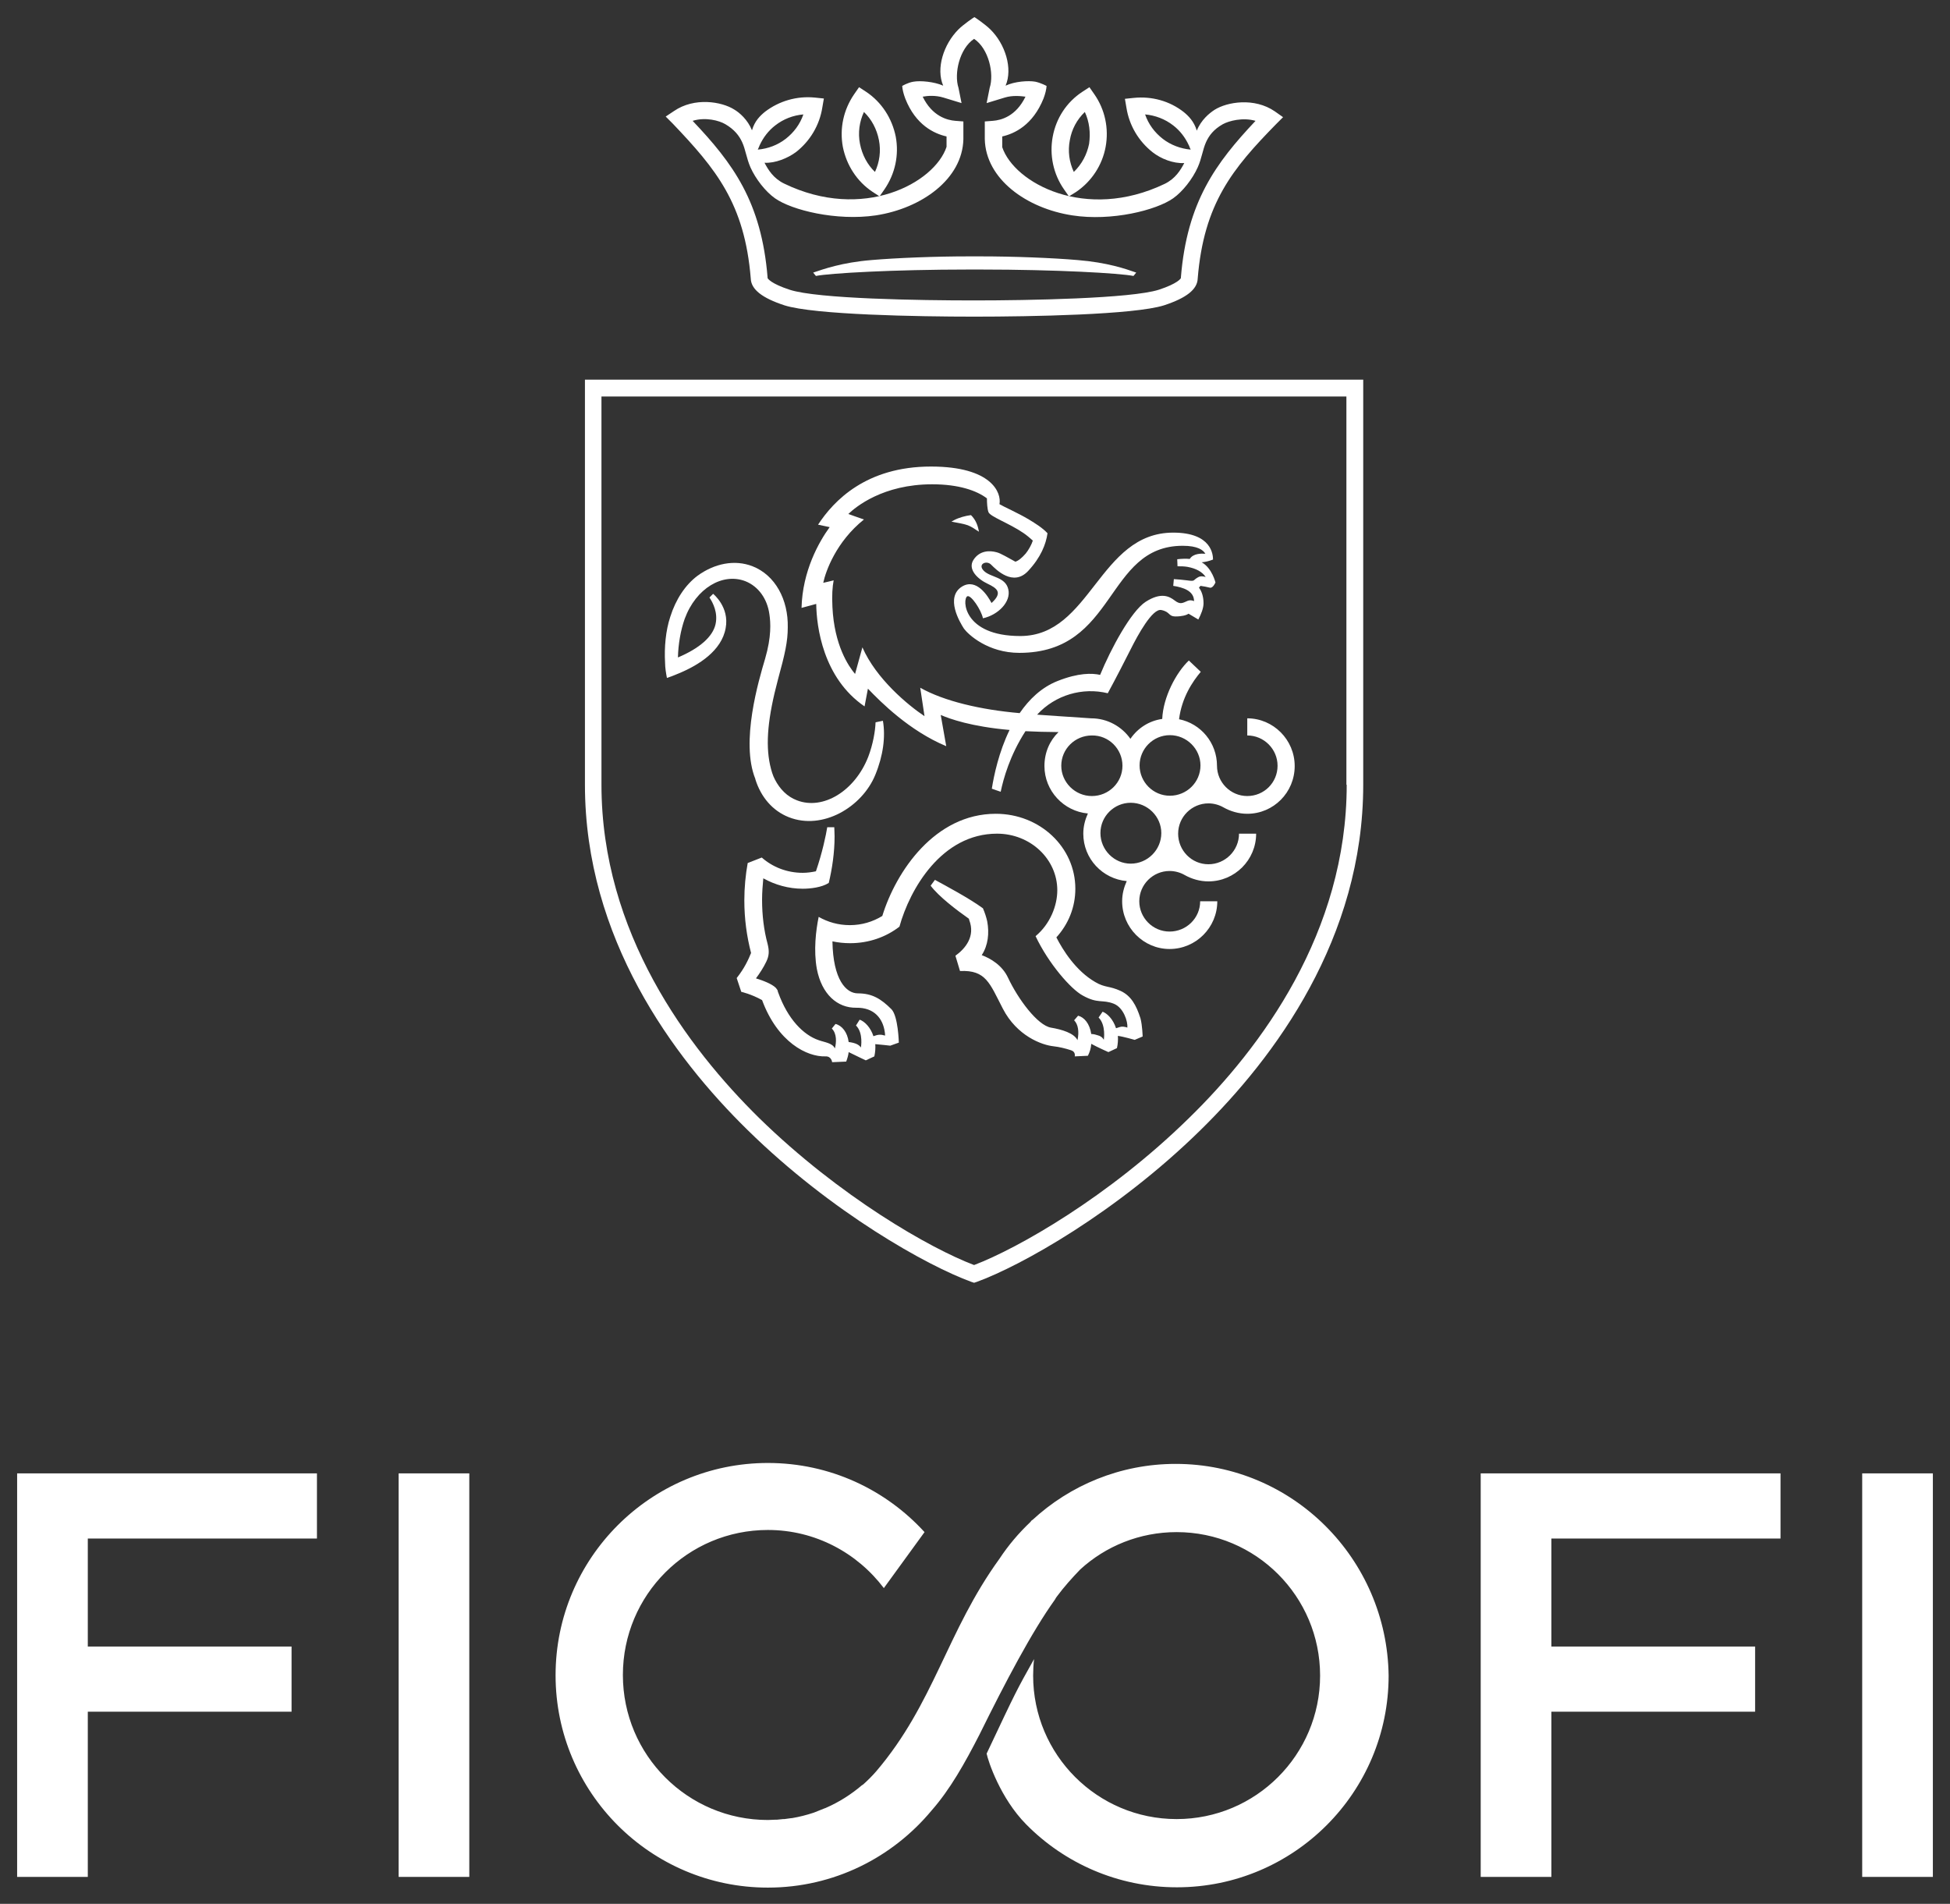 <svg xmlns="http://www.w3.org/2000/svg" xmlns:xlink="http://www.w3.org/1999/xlink" id="Calque_1" x="0px" y="0px" viewBox="0 0 637.4 622.3" style="enable-background:new 0 0 637.4 622.3;" xml:space="preserve">
<rect x="0" y="0" width="637.4" height="622.3" fill="#333333" stroke="none"/>
<style type="text/css">
	.st0{fill:#FFFFFF;}
</style>
<g>
	<g>
		<polygon class="st0" points="5.6,481.6 5.6,613.5 28.7,613.5 28.7,559.5 95.3,559.5 95.3,538.2 28.7,538.2 28.7,502.9     103.6,502.9 103.6,481.6   "></polygon>
		<rect x="130.3" y="481.6" class="st0" width="23.1" height="131.9"></rect>
		<polygon class="st0" points="582,502.9 582,481.6 484,481.6 484,613.5 507.1,613.5 507.1,559.5 573.7,559.5 573.7,538.2     507.1,538.2 507.1,502.9   "></polygon>
		<rect x="608.7" y="481.6" class="st0" width="23.1" height="131.9"></rect>
		<path class="st0" d="M384.3,478.5c-18.1,0-34.6,7-46.9,18.4l0-0.1c-0.2,0.2-0.4,0.4-0.6,0.7c-3.8,3.6-7.2,7.6-10.1,12    c-17.3,23.9-21.3,47.2-40.3,69.5c-1.4,1.6-2.9,3.1-4.5,4.5l0-0.1c-3.6,3.1-7.7,5.7-12.1,7.6c-0.1,0-0.2,0.1-0.3,0.1    c-0.5,0.2-1,0.4-1.5,0.6c-0.5,0.2-1,0.4-1.5,0.6c-0.2,0.1-0.3,0.1-0.5,0.2c-2.4,0.8-4.8,1.4-7.2,1.8l-0.2,0    c-0.7,0.1-1.4,0.2-2.2,0.3l-0.4,0c-0.7,0.1-1.3,0.1-2,0.2c-0.2,0-0.3,0-0.5,0c-0.8,0-1.6,0.1-2.5,0.1c-26.2,0-47.4-21.2-47.4-47.4    c0-26.2,21.2-47.4,47.4-47.4c15.5,0,29.2,7.5,37.9,19l13.3-18.3c-12.7-13.9-30.9-22.6-51.2-22.6c-38.3,0-69.4,31.1-69.4,69.4    c0,38.3,31.1,69.4,69.4,69.4c21.5,0,40.7-9.8,53.5-25.2c6-6.8,10.9-15.5,15.7-24.9c0,0,0,0,0,0c8.4-17,17-33.4,24.6-44    c0.2-0.4,0.4-0.7,0.7-1.1c2.3-3.1,4.9-6,7.6-8.8c8.3-7.6,19.4-12.2,31.5-12.2c25.9,0,46.9,21,46.9,46.9c0,25.9-21,46.9-46.9,46.9    c-25.9,0-46.9-21-46.9-46.9c0-1.8,0.1-3.6,0.3-5.4c-5.8,10.4-5.5,9.7-15.5,30.9c0.5,2.5,4.5,14.6,12.9,23.1    c12.5,12.7,30,20.6,49.3,20.6c38.2,0,69.2-31,69.2-69.2C453.4,509.5,422.5,478.5,384.3,478.5"></path>
	</g>
	<g>
		<path class="st0" d="M266.8,197.4c0.1,7.4,2.2,24.2,15.8,33.5l1.1-5.8c4.2,4.4,13.6,13.8,25.6,18.8l-1.8-10.2    c3,1.3,10,3.8,22.5,4.9c-3.5,7.2-5.1,14.8-5.8,19.2c1,0.4,2.1,0.7,2.9,1c0.9-4.3,3-11.9,8.1-19.8c1.6,0.1,3.3,0.1,5.1,0.2    c2.1,0,4,0.1,5.7,0.1c-2.9,2.8-4.6,6.7-4.6,11.1c0,8.1,6.3,14.8,14.2,15.5c-0.9,2-1.5,4.2-1.5,6.6c0,8.2,6.3,14.8,14.2,15.5    c-0.9,2-1.5,4.2-1.5,6.6c0,8.6,7,15.6,15.5,15.6c8.6,0,15.6-7,15.6-15.6h-5.6c0,5.5-4.5,9.9-10,9.9c-5.5,0-9.9-4.5-9.9-9.9    c0-5.5,4.5-9.9,9.9-9.9c1.8,0,3.5,0.5,4.9,1.3v0c2.3,1.3,5,2.1,7.8,2.1c8.6,0,15.6-7,15.6-15.6h-5.6c0,5.5-4.5,10-10,10    c-5.5,0-9.9-4.5-9.9-10c0-5.5,4.5-9.9,9.9-9.9c1.8,0,3.5,0.5,4.9,1.3v0c2.3,1.3,5,2.1,7.8,2.1c8.6,0,15.5-7,15.5-15.6    c0-8.6-7-15.6-15.5-15.6v5.6c5.5,0,9.9,4.5,9.9,9.9c0,5.5-4.4,9.9-9.9,9.9c-5.5,0-9.9-4.5-9.9-9.9v0c0-7.5-5.3-13.8-12.4-15.2    c0.9-7.1,4.4-12.3,7.1-15.5l-3.9-3.7c-4.2,4-8.4,12-8.7,19.1c-4.3,0.6-8,3-10.4,6.5c-2.8-4-7.5-6.7-12.8-6.7    c-8.8-0.6-13.8-0.9-17.7-1.2c6-6.5,14.9-9,23.1-7c2.4-4.4,6-11.4,7.5-14.4c2.3-4.6,7.1-13.4,10-12.8c3,0.6,2.2,2.1,4.7,2.1    c2,0,3.5-0.4,4.2-0.9l3.2,1.9c0.9-1.7,1.7-3.7,1.7-5.3c0-2.4-0.7-4.1-1.5-5.1l0.5-0.6c0.8,0.1,2.4,0.4,3.1,0.6    c1,0.2,1.8-1.7,1.8-1.7s-1.1-4.7-4.5-6.6c1-0.1,2.2-0.3,3.7-0.9c0-1.4-0.3-8.8-13-8.8c-24.3,0-26.9,33.8-50,33.8    c-18.8,0-19-12.2-17.3-13c1.2-0.5,4.5,4.4,5.1,7.2c5-1.1,9.2-5.4,8.3-9.4c-0.9-4.2-5.8-3.9-8-6.1c-2.2-2.2,0.9-3.6,2.4-2    c1.6,1.6,7.2,7.3,12.1,2c4.1-4.4,5.8-8.7,6.3-12.3c-1.7-1.8-3.8-3.1-6.1-4.5c-3.5-2.1-8.5-4.3-9.6-5c0.7-3.7-2.5-12.3-22.4-12.3    c-21.2,0-31.8,11.2-36.9,19l3.8,0.8c-3.5,4.8-8.9,14.3-9.2,26.4L266.8,197.4z M359.7,272.3c0-5.5,4.5-9.9,9.9-9.9    c5.5,0,10,4.5,10,9.9c0,5.5-4.5,10-10,10C364.2,282.3,359.7,277.8,359.7,272.3 M382.4,240.3c5.5,0,10,4.5,10,9.9    c0,5.5-4.5,9.9-10,9.9c-5.5,0-9.9-4.5-9.9-9.9v0C372.5,244.8,376.9,240.3,382.4,240.3 M366.9,250.3c0,5.5-4.5,9.9-10,9.9    c-5.5,0-10-4.5-10-9.9c0-5.5,4.5-9.9,10-9.9C362.4,240.3,366.9,244.8,366.9,250.3 M282.4,169.8c-1.8-0.6-3.7-1.3-5.1-1.8    c2.4-2.3,11.3-9.7,27.4-9.7c8.8,0,14.6,2.1,17.9,4.6c0,1.4,0.1,3.4,0.5,4.5c0.6,1.5,6.7,3.6,11.4,6.8c0.8,0.5,2.6,2,3.1,2.5    c-0.4,1.3-1.4,3.1-2.3,4.2c-1.2,1.4-2.4,2.4-3.4,2.7c-2.1-1.1-4.8-2.8-6.2-3.1c-2.2-0.6-5.5-0.6-7.5,2.5c-2,3.1,1.4,6.3,4.6,7.8    c2.9,1.4,5.2,2.8,1.3,6.3c-1.2-2.3-4.9-8.2-9.6-5.4c-5.7,3.5-0.7,11.8,0.6,13.8c1.4,1.9,7.8,7.9,18.1,7.9c31.9,0,28-35,53.4-35    c4.9,0,6.7,1.4,7.4,2.6c-1.4-0.1-4-0.1-5.1,1.7c-1.1-0.1-2.4-0.1-4.1,0.1c0,0.7,0.1,1.6,0.1,2.3c1,0,2.2,0,3.3,0.2    c2.7,0.5,4.8,1.6,5.9,3.3c-0.7-0.2-1.7-0.4-2.5,0.1c-1.8,1-0.8,1.4-3.6,1c-1.5-0.2-2.9-0.3-4.3-0.4l-0.2,2.2    c3.2,0.5,6.8,1.6,6.8,5c-0.6-0.3-1.4-0.4-2.1-0.1c-1.6,0.7-2.4,1.3-4.2-0.1c-1.8-1.4-4.5-2.8-9.5,0.4    c-4.8,3.1-11.4,15.4-14.9,23.9c-2.6-0.6-7.1-0.7-13.9,2c-5.3,2.1-9.3,6-12.4,10.5c-12.7-1.1-24.7-3.9-32.5-8.3    c0.4,2.5,1,6.5,1.4,9.3c-5.4-3.6-15.8-12.2-20.3-22.5c-0.7,2.6-1.7,6.1-2.4,8.7c-2.1-2.5-6.8-9.3-7.4-21.9c-0.2-3.8,0-6.6,0.4-8.7    c-1.2,0.3-2.4,0.6-3.4,0.8C269.9,186.7,273.3,177.1,282.4,169.8"></path>
		<path class="st0" d="M315.4,171.4c1.3,0.3,2.5,1,3.8,1.9l0.8,0.5l-0.2-0.9c-0.4-1.8-1.2-3.3-2.3-4.4l-0.1-0.1l-0.2,0    c-1.6,0.2-3.8,0.8-5.3,1.6l-0.9,0.5l1,0.2C313.2,170.9,314.6,171.2,315.4,171.4"></path>
		<path class="st0" d="M366.3,323.9c-3.7-1.7-5.1-1-8.3-2.9c-6.4-3.7-10.6-10.5-12.7-14.6c3.9-4.3,6.2-9.8,6.2-15.9    c0-13.6-11.6-24.5-26-24.5c-19.9,0-32.6,18.8-37.1,33.4c-3.1,1.9-6.7,3-10.6,3c-3.8,0-7.2-1-10.2-2.7c-0.9,4.4-1.7,10.9-0.6,17    c1.6,8.3,6.7,12.8,12.9,12.7c5.9-0.1,8.7,3.6,9.3,7.9c0.1,0.4,0.1,0.9,0.1,1.2c-1.4-0.4-2.2-0.4-3.8,0.2c-0.9-2.8-2.8-4.8-4.5-5.4    l-1.2,1.9c2.5,2.5,1.6,7.2,1.6,7.2c-0.6-0.9-1.7-1.5-4-1.8c-0.4-3.2-2.2-5.4-4.3-5.9l-1.2,1.5c1.7,1.7,1.5,4.6,1,6.5    c-0.8-1.8-3.4-2-5.3-2.7c-5-1.7-10.1-6.9-13.2-15.5c-0.1-0.2-0.2-0.5-0.2-0.7c0,0,0,0,0,0c0,0,0,0,0,0h0c-0.1-0.3-0.4-0.6-0.6-0.9    c-1.3-1.3-4.2-2.4-6.5-3.1c1.2-1.6,2.5-3.6,3.4-5.5c0.9-1.9,1-3.4,0.4-5.8c-1.2-4.4-1.8-9.3-1.8-14.4c0-2.4,0.2-4.8,0.4-7    c3.8,2.1,8.2,3.4,12.9,3.4c2.4,0,6.2-0.4,8.5-1.9c1.1-4.6,1.9-9.9,1.9-15.2c0-1.3-0.1-2.2-0.1-3h-2.3c-0.4,2.5-1.6,8.3-3.7,14.4    c-1.4,0.3-2.9,0.5-4.3,0.5c-5.2,0-9.9-1.9-13.4-5l-4.6,1.8c-0.7,3.9-1.1,8-1.1,12.2c0,6.1,0.8,11.8,2.2,17.2    c-0.9,2.2-2.1,4.9-4.7,8.2l1.5,4.5c0,0,3.2,0.7,6.8,2.7c5.1,13.8,14.7,18.6,20.7,18.4c2-0.1,2.2,1.9,2.2,1.9l4.6-0.2    c0.4-1.1,0.7-2.1,0.8-3.1c2.2,1.1,5.6,2.7,5.6,2.7l2.8-1.3c0.3-1.4,0.4-2.8,0.3-4c1.4,0.1,4.9,0.5,4.9,0.5l2.8-1    c0,0-0.2-8.6-2.4-10.9c-3.4-3.4-6.3-5.2-11-5.2c-3.8,0-8.1-4.4-8.3-17c1.9,0.4,3.8,0.6,5.8,0.6c6.1,0,11.7-2,16.1-5.4    c3.4-12.3,13.8-30.4,31.9-30.4c10.9,0,19.7,8.3,19.7,18.5c0,5-2.3,11-7.1,15c4.2,8.9,11.5,17.3,15.4,19.4c5,2.8,6.4,1.2,10.2,2.7    c3.2,1.3,4.6,5.9,4.4,7.8c0,0-0.9-0.4-2-0.3c-0.6,0.1-1.3,0.4-1.7,0.5c-1-3.1-3-4.9-4.4-5.4l-1.3,1.9c2.5,2.5,1.7,7.3,1.7,7.3    s-0.4-1.1-2-1.5c-1.5-0.5-2.1-0.4-2.1-0.4c-0.5-3.4-2.3-5.5-4.3-6l-1.3,1.5c1.3,1.3,1.7,3.7,1.1,6.5c-1.1-2.3-5.1-3.5-8.7-4.1    c-4.4-0.8-10.7-9.3-14-16.3c-1.9-4.1-5.7-6.3-8.6-7.4c2.1-3.2,2.5-7.2,1.8-11c-0.3-1.4-0.8-2.9-1.4-4.3    c-4.5-3.3-12.4-7.5-15.7-9.3l-1.4,1.9c2.6,3.5,8.5,8,12.5,10.8c0,0.1,0.1,0.2,0.1,0.4c2.1,5.4-1.3,9.4-4.5,11.7l1.5,5    c8.5-0.4,9.7,4,14,12.3c4.6,8.9,12.7,11.9,16.6,12.3c1.8,0.2,3.9,0.7,5.7,1.3c1.6,0.5,1.2,2,1.2,2l4.3-0.2c0.6-1.2,1-2.4,1.1-3.9    c2,1.1,5.6,2.7,5.6,2.7l2.8-1.3c0.3-1.3,0.4-2.8,0.3-4c1.7,0.2,5.5,1.3,5.5,1.3l2.6-1.1c0,0-0.1-3.6-0.7-5.9    C371.4,328.5,369.7,325.5,366.3,323.9"></path>
		<path class="st0" d="M218,221.6c1.2-0.4,2.5-0.9,3.9-1.5c6.5-2.7,14-7.4,15.3-14.8c1.3-6.9-4.1-11.2-4.1-11.2l-1.2,1.2    c1.2,1.8,2.8,5,2,8.7c-0.9,4.1-5.2,7.9-12.3,10.9c0.1-4.4,0.9-8.9,2.2-12.6c3.7-10.1,12.5-15.2,19.9-12.3    c4.2,1.7,7.1,5.7,7.8,10.8c0.4,2.7,0.7,7.3-1.4,14.5c-2.1,7.1-8.1,27.2-3.2,39.3c0,0,0,0,0,0.1c1.8,5.8,5.6,10.3,10.9,12.4    c11.1,4.4,24-3.3,28.3-13.8c2.6-6.3,3.4-12.5,2.5-17.7l-2.4,0.5c-0.1,2.8-0.8,7.1-2.4,11.3c-4.4,11.2-14.8,17.5-23.3,14.2    c-3.2-1.2-5.6-3.7-7.2-6.8c-0.7-1.3-1.2-3-1.6-4.8c-1.5-7-0.7-15.5,2.6-27.9c2.3-8.4,3.2-12.4,3.2-17c0.2-9.1-4.1-17.1-11.5-20    c-5.9-2.3-12.5-0.9-18,3.1c-4,3-7.1,7.7-8.9,13.4c-1.5,4.5-2,10-1.7,15.1C217.4,218.3,217.7,220,218,221.6"></path>
		<path class="st0" d="M191.2,124.1v132.4c0,50.2,28.9,89.1,53.2,112.9c27.5,27,58.8,44.4,73.1,49.6l0.9,0.3l0.9-0.3    c14.3-5.2,45.6-22.6,73.1-49.6c24.3-23.8,53.2-62.7,53.2-112.9V124.1H191.2z M440.2,256.5c0,48.3-28,86-51.6,109    c-26.3,25.8-56,42.6-70.2,48c-14.3-5.4-43.9-22.3-70.2-48c-23.5-23.1-51.6-60.7-51.6-109V129.6h243.5V256.5z"></path>
		<path class="st0" d="M281.1,47c0.7,3.6,2.4,6.8,4.9,9.2c1.5-3.2,2-6.8,1.3-10.4c-0.7-3.6-2.4-6.8-4.9-9.2    C280.9,39.8,280.4,43.4,281.1,47 M287.5,64.2l-2.3-1.5c-5.1-3.4-8.5-8.7-9.7-14.7c-1.1-6,0.2-12.1,3.7-17.2l1.6-2.3l2.3,1.5    c5.1,3.4,8.5,8.7,9.7,14.7c1.1,6-0.2,12.1-3.7,17.2L287.5,64.2z"></path>
		<path class="st0" d="M386,90.7l0,0.2c-0.1,0.2-1.1,1.8-7.2,3.8c-9.1,2.9-42.8,3.5-60.2,3.5h-0.3c-17.4,0-51.1-0.5-60.2-3.5    c-6.1-2-7.1-3.6-7.2-3.8l0-0.2c-2-24.7-11.3-37.3-24.5-51.2c4.2-1.3,8.7-0.1,10.7,1.1c2.9,1.7,4.5,3.7,5.5,5.9    c1.1,2.4,1.4,5.2,2.7,8.2c1.7,3.8,4.9,7.9,8,10.1c5.5,3.9,20.1,7.5,33,5.6c15-2.3,28.3-11.9,28.6-24.9l0-5.8l-2.6-0.2    c-2.7-0.2-7.6-1.5-10.7-7.9c1.6-0.3,4.2-0.5,6.8,0.3l5.9,1.8l-1-5c-1.5-4.6,0.3-12.8,5.1-16c4.8,3.2,6.6,11.4,5.1,16l-1,5l5.9-1.8    c2.6-0.8,5.2-0.5,6.8-0.3c-3.1,6.4-7.9,7.7-10.7,7.9l-2.6,0.2l0,5.8c0.3,13,13.6,22.6,28.6,24.9c12.9,2,27.5-1.7,33-5.6    c3.1-2.2,6.3-6.3,8-10.1c1.3-2.9,1.6-5.7,2.7-8.2c1-2.2,2.5-4.2,5.5-5.9c2-1.1,6.5-2.3,10.7-1.1C397.4,53.3,388,66,386,90.7     M262.6,37.4c-1.1,3.2-3.1,5.9-5.8,8c-2.6,2-5.7,3.2-9.1,3.5l0.4-0.9c0.1-0.2,0.1-0.3,0.2-0.5c1.2-2.6,2.9-4.8,5.1-6.5    C256.1,38.9,259.2,37.7,262.6,37.4 M380.1,45.4c-2.7-2.1-4.7-4.8-5.8-8c3.3,0.3,6.5,1.5,9.2,3.6c2.2,1.7,3.9,3.9,5.1,6.5    c0.1,0.2,0.2,0.3,0.2,0.5l0.4,0.9C385.9,48.6,382.7,47.4,380.1,45.4 M416.7,36.4c-6.7-4.6-15.6-3.1-19.7-0.5    c-1.7,1.1-4.4,3.3-5.8,6.8c-0.9-3-2.7-4.8-4.3-6.1c-4.6-3.6-10.4-5.2-16.3-4.6l-2.9,0.3l0.5,2.9c0.9,5.8,4,11,8.6,14.6    c2.7,2.1,6.7,3.7,10.3,3.5c-1.2,2.3-2.9,5.1-6.4,6.8c-25.9,12.4-49.2-0.3-53.1-12v-3.5c4-0.9,10-3.7,13.5-12.4    c0.6-1.6,0.9-2.9,1-4.1c0,0-1.8-1-3.7-1.4c-2.3-0.4-6.7-0.1-9.7,1.3c2.4-5.6-0.1-13.6-5-18.4c-1.6-1.6-5.1-4-5.2-4    c-0.1,0-3.6,2.4-5.2,4c-4.9,4.9-7.4,12.8-5,18.4c-3-1.3-7.4-1.7-9.7-1.3c-1.9,0.3-3.7,1.4-3.7,1.4c0.1,1.2,0.4,2.5,1,4.1    c3.4,8.7,9.5,11.5,13.5,12.4V48c-3.9,11.8-27.3,24.5-53.1,12c-3.5-1.7-5.2-4.5-6.4-6.8c3.5,0.2,7.6-1.5,10.3-3.5    c4.6-3.6,7.7-8.8,8.6-14.6l0.5-2.9l-2.9-0.3c-5.9-0.6-11.7,1.1-16.3,4.6c-1.6,1.3-3.4,3-4.3,6.1c-1.4-3.5-4.1-5.8-5.8-6.8    c-4.1-2.6-13-4.1-19.7,0.5l-2.7,1.8l2.3,2.3C234,55.2,243.4,66.5,245.4,91c0.1,3.6,3.7,6.4,11,8.8c9.7,3.1,43.7,3.7,61.9,3.7h0.3    c18.2,0,52.1-0.6,61.9-3.7c7.3-2.4,10.9-5.2,11-8.8c2-24.5,11.4-35.9,25.6-50.4l2.3-2.3L416.7,36.4z"></path>
		<path class="st0" d="M354.6,36.6c-2.6,2.5-4.3,5.7-4.9,9.2c-0.7,3.6-0.2,7.2,1.3,10.4c2.6-2.5,4.3-5.7,5-9.2    C356.5,43.4,356.1,39.8,354.6,36.6 M349.4,64.2l-1.6-2.3c-3.5-5-4.8-11.2-3.7-17.2c1.1-6,4.5-11.3,9.7-14.7l2.3-1.5l1.6,2.3    c3.5,5,4.8,11.2,3.7,17.2c-1.1,6-4.6,11.3-9.6,14.7L349.4,64.2z"></path>
		<path class="st0" d="M352.2,85c-8.2-0.7-20.8-1.2-31.7-1.2h-1.9h-0.1h-1.9c-10.9,0-23.5,0.5-31.7,1.2c-9.8,0.8-15.8,3-19.1,4.1    l0.9,1.1c4.5-0.9,25.3-2.1,50.1-2.1l1.8,0l1.8,0c24.9,0,45.6,1.2,50.1,2.1l0.9-1.1C368,87.9,362,85.8,352.2,85"></path>
	</g>
</g>
</svg>